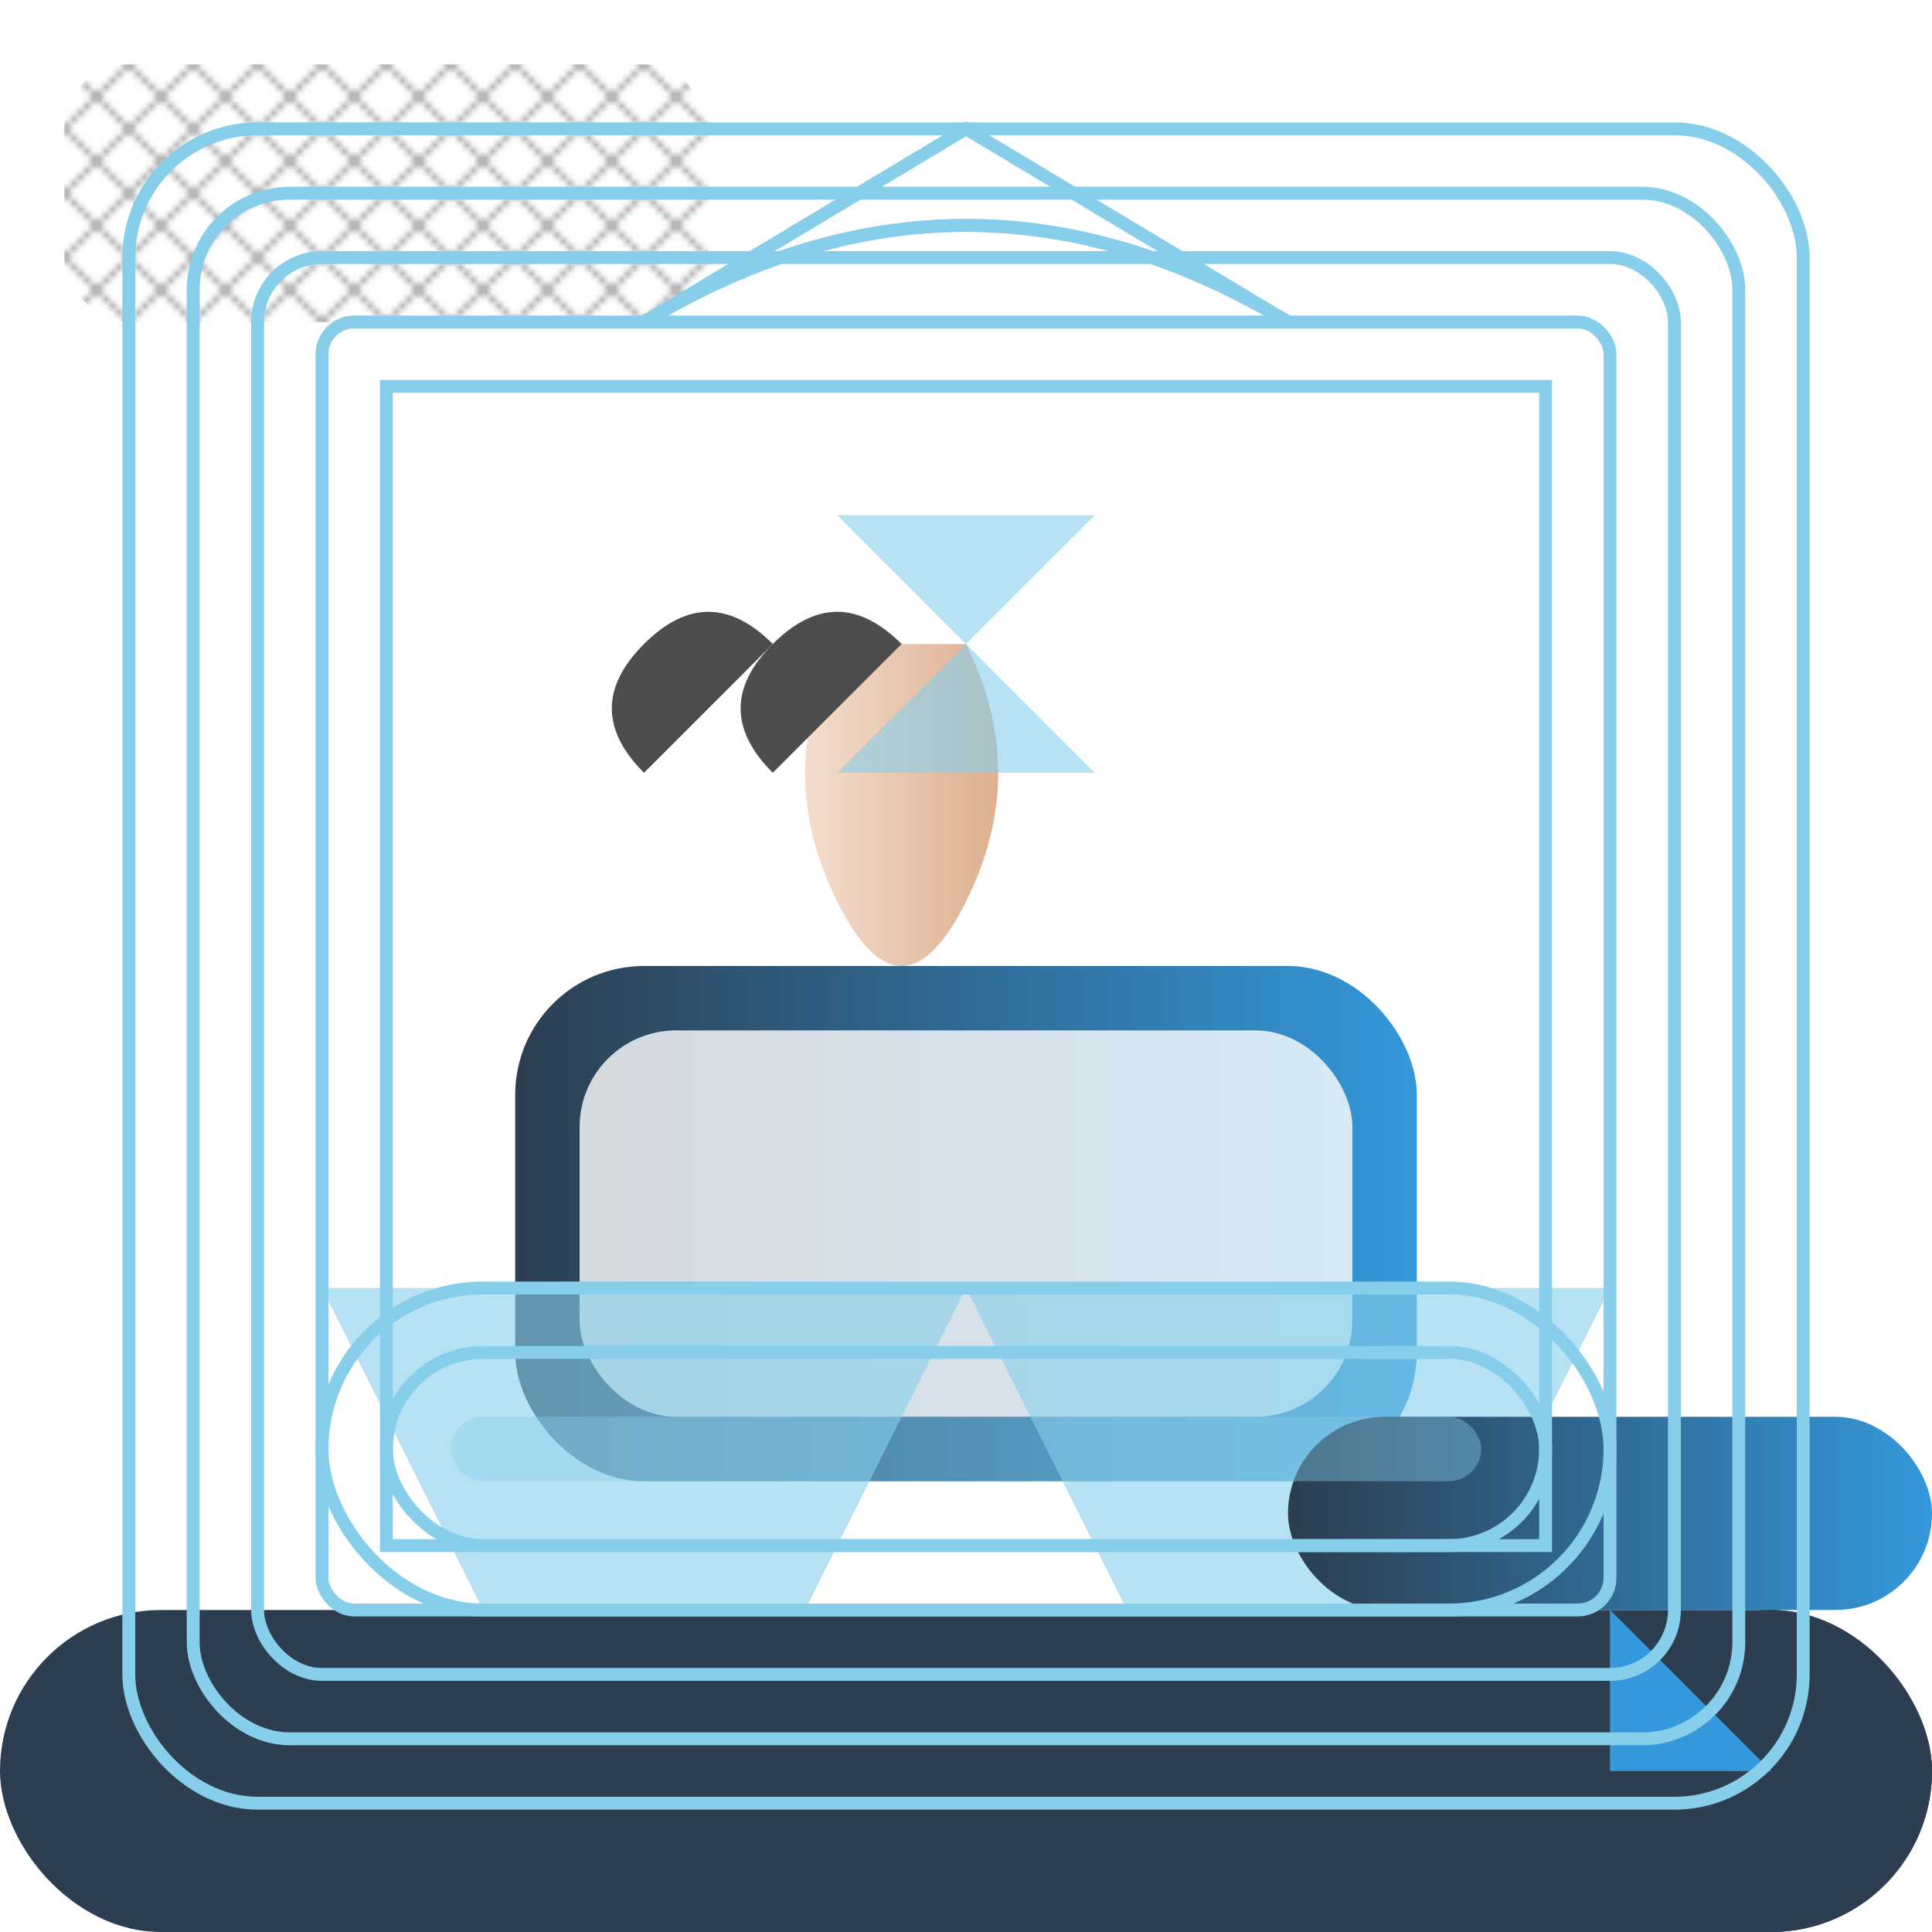<svg viewBox="0 0 300 300" xmlns="http://www.w3.org/2000/svg">
  <defs>
    <linearGradient id="skinGradient">
      <stop offset="0%" stop-color="#f8e5d8"/>
      <stop offset="100%" stop-color="#d9a885"/>
    </linearGradient>
    <linearGradient id="tabletGradient">
      <stop offset="0%" stop-color="#2c3e50"/>
      <stop offset="100%" stop-color="#3498db"/>
    </linearGradient>
    <pattern id="circuitPattern" width="10" height="10" patternUnits="userSpaceOnUse">
      <path d="M0 0 L10 10 M10 0 L0 10" stroke="#666" stroke-width="0.5"/>
    </pattern>
    <filter id="glow">
      <feGaussianBlur stdDeviation="2" result="glow"/>
      <feMerge>
        <feMergeNode in="glow"/>
        <feMergeNode in="SourceGraphic"/>
      </feMerge>
    </filter>
  </defs>
  <path d="M150 100 Q160 120 150 140 Q140 160 130 140 Q120 120 130 100 Z" fill="url(#skinGradient)" />
  <path d="M120 100 Q110 90 100 100 Q90 110 100 120 Z" fill="#4d4d4d" />
  <path d="M140 100 Q130 90 120 100 Q110 110 120 120 Z" fill="#4d4d4d" />
  <rect x="80" y="150" width="140" height="80" rx="20" fill="url(#tabletGradient)" filter="url(#glow)">
    <animate attributeName="y" from="150" to="145" dur="2s" repeatCount="indefinite" />
  </rect>
  <rect x="90" y="160" width="120" height="60" rx="15" fill="white" opacity="0.8">
    <rect x="10" y="10" width="100" height="40" rx="10" fill="url(#circuitPattern)" />
  </rect>
  <g transform="translate(150,200)">
    <path d="M0 0 L100 0 L50 100 Z" fill="#87CEEB" opacity="0.6">
      <animate attributeName="transform" type="transform" from="0 0 50" to="0 0 50 10" dur="2s" repeatCount="indefinite" />
    </path>
    <path d="M0 0 L-100 0 L-50 100 Z" fill="#87CEEB" opacity="0.6">
      <animate attributeName="transform" type="transform" from="0 0 -50" to="0 0 -50 -10" dur="2s" repeatCount="indefinite" />
    </path>
  </g>
  <rect x="0" y="250" width="300" height="50" rx="25" fill="#2c3e50" />
  <rect x="200" y="220" width="100" height="30" rx="15" fill="url(#tabletGradient)" />
  <path d="M100 50 L150 20 L200 50" stroke="#87CEEB" stroke-width="2" fill="none" />
  <path d="M100 50 Q150 20 200 50" stroke="#87CEEB" stroke-width="2" fill="none" />
  <path d="M100 50 Q150 20 200 50" stroke="#87CEEB" stroke-width="2" fill="none" />
  <g transform="translate(150,100)">
    <path d="M0 0 L20 20 L-20 20 Z" fill="#87CEEB" opacity="0.6" />
    <path d="M0 0 L20 -20 L-20 -20 Z" fill="#87CEEB" opacity="0.6" />
  </g>
  <rect x="50" y="200" width="200" height="50" rx="25" fill="none" stroke="#87CEEB" stroke-width="2" />
  <rect x="60" y="210" width="180" height="30" rx="15" fill="none" stroke="#87CEEB" stroke-width="2" />
  <rect x="70" y="220" width="160" height="10" rx="5" fill="#87CEEB" opacity="0.4" />
  <rect x="250" y="250" width="50" height="50" rx="25" fill="#2c3e50" />
  <rect x="250" y="250" width="50" height="50" rx="25" fill="#2c3e50" opacity="0.5" />
  <path d="M250 250 L275 275 L250 275 Z" fill="#3498db" />
  <path d="M250 250 L275 275 L250 275 Z" fill="#3498db" opacity="0.5" />
  <rect x="20" y="20" width="260" height="260" rx="20" fill="none" stroke="#87CEEB" stroke-width="2" />
  <rect x="30" y="30" width="240" height="240" rx="15" fill="none" stroke="#87CEEB" stroke-width="2" />
  <rect x="40" y="40" width="220" height="220" rx="10" fill="none" stroke="#87CEEB" stroke-width="2" />
  <rect x="50" y="50" width="200" height="200" rx="5" fill="none" stroke="#87CEEB" stroke-width="2" />
  <rect x="60" y="60" width="180" height="180" rx="0" fill="none" stroke="#87CEEB" stroke-width="2" />
</svg>